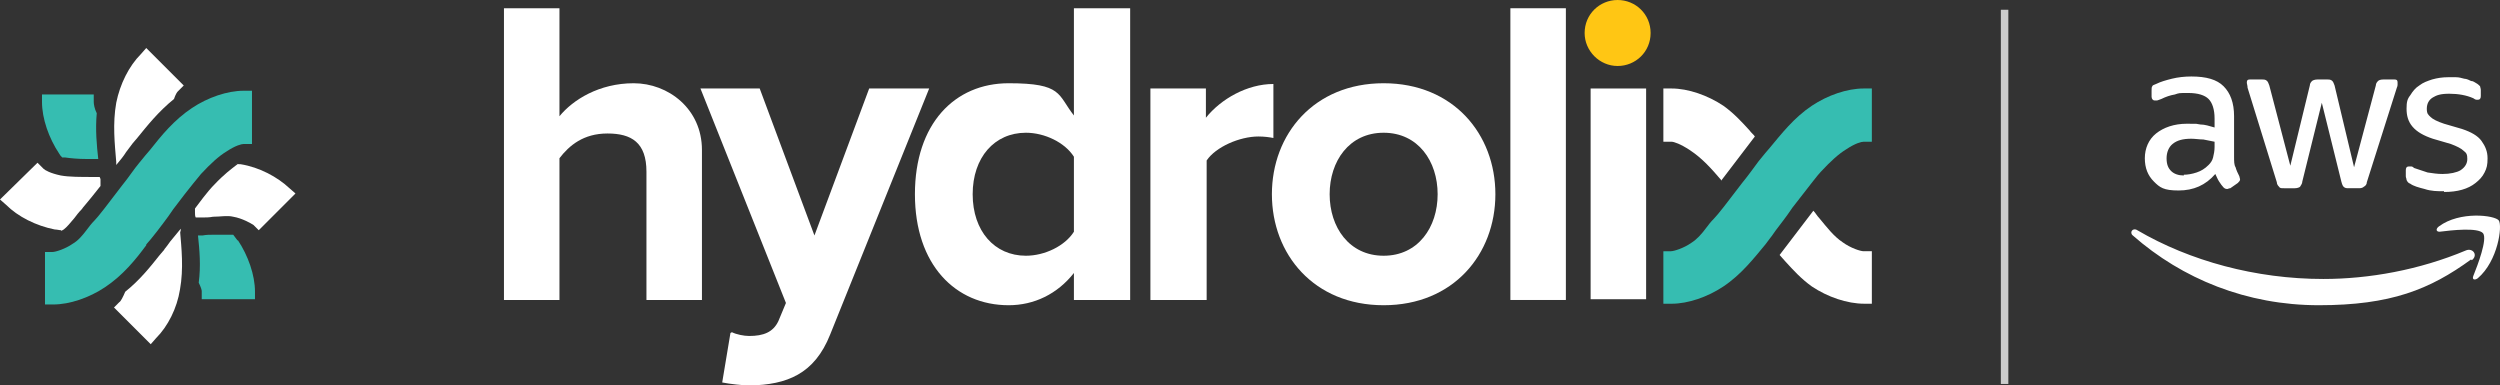 <?xml version="1.0" encoding="UTF-8" standalone="no"?><svg id="Layer_1" version="1.1" viewBox="0 0 333.36 51.4" sodipodi:docname="Hydrolix AWS lockup logo dark background.svg" width="333.36" height="51.4" inkscape:version="1.4 (e7c3feb1, 2024-10-09)" xmlns:inkscape="http://www.inkscape.org/namespaces/inkscape" xmlns:sodipodi="http://sodipodi.sourceforge.net/DTD/sodipodi-0.dtd" xmlns="http://www.w3.org/2000/svg" xmlns:svg="http://www.w3.org/2000/svg"><rect x="0" y="0" width="333.36" height="51.4" fill="#333333" stroke="none"/><sodipodi:namedview id="namedview16" pagecolor="#ffffff" bordercolor="#000000" borderopacity="0.25" inkscape:showpageshadow="2" inkscape:pageopacity="0.0" inkscape:pagecheckerboard="0" inkscape:deskcolor="#d1d1d1" inkscape:zoom="0.50583656" inkscape:cx="167.05" inkscape:cy="24.711539" inkscape:window-width="1328" inkscape:window-height="712" inkscape:window-x="0" inkscape:window-y="38" inkscape:window-maximized="0" inkscape:current-layer="Layer_1"/><!--Generator: Adobe Illustrator 29.2.1, SVG Export Plug-In . SVG Version: 2.1.0 Build 116)--><defs id="defs1"><style id="style1">.st0 {
        fill-rule: evenodd;
      }

      .st0, .st1 {
        fill: #fff;
      }

      .st2 {
        fill: #ffc614;
      }

      .st3 {
        fill: #36bdb1;
      }

      .st4 {
        fill: #ccc;
      }</style></defs><path class="st1" d="m 249.5,33.5 h -1 c -0.4,0 -1.7,-0.4 -2.8,-1.2 -1.2,-0.8 -2.1,-2 -3.1,-3.2 -0.3,-0.3 -0.5,-0.7 -0.8,-1 l -4.5,5.9 c 0.3,0.3 0.5,0.6 0.8,0.9 1,1.1 2.1,2.3 3.5,3.3 2.1,1.4 4.7,2.3 7,2.3 h 1 v -7 z" id="path1"/><path class="st1" d="m 229.5,24.1 4.5,-5.9 c -0.2,-0.3 -0.5,-0.5 -0.7,-0.8 -1,-1.1 -2.1,-2.3 -3.5,-3.3 -2.1,-1.4 -4.7,-2.3 -6.9,-2.3 h -1.1 c 0,0 0,6.1 0,6.1 v 1 h 1.1 c 0.3,0 1.2,0.3 2.4,1.1 1.7,1.1 3,2.6 4.2,4" id="path2"/><path class="st3" d="m 248.5,11.8 c -2.2,0 -4.8,0.9 -6.9,2.3 -2.4,1.6 -4.1,3.8 -5.6,5.6 l -0.6,0.7 c 0,0 -0.4,0.5 -0.9,1.1 -0.6,0.8 -1.3,1.8 -2.2,2.9 -1.9,2.5 -3.2,4.2 -3.8,4.8 -0.4,0.4 -0.7,0.8 -1,1.2 -0.6,0.8 -1.2,1.5 -2,2 -1,0.7 -2.3,1.1 -2.7,1.1 h -1 v 7 h 1.1 c 2.2,0 4.8,-0.9 6.9,-2.3 2.4,-1.6 4.1,-3.8 5.6,-5.6 l 0.6,-0.8 c 0,0 0.4,-0.5 0.8,-1.1 0.6,-0.8 1.4,-1.8 2.2,-3 2.5,-3.2 3.4,-4.4 3.8,-4.8 v 0 c 1.3,-1.4 2.4,-2.4 3.4,-3 1.2,-0.8 2,-1 2.3,-1 h 1.1 v -7.1 z" id="path3"/><path class="st1" d="M 86.2,40 V 22.9 c 0,-3.9 -2,-5.1 -5.2,-5.1 -3.2,0 -5.1,1.6 -6.4,3.3 V 40 H 67.2 V 1.1 h 7.4 v 14.4 c 1.8,-2.2 5.3,-4.4 9.9,-4.4 4.6,0 9.1,3.4 9.1,8.9 v 20 z" id="path4"/><path class="st1" d="m 97.6,44.3 c 0.6,0.3 1.6,0.5 2.3,0.5 1.9,0 3.2,-0.5 3.9,-2 l 1,-2.4 -11.4,-28.6 h 7.9 l 7.3,19.6 7.3,-19.6 h 8 l -13.2,32.8 c -2.1,5.3 -5.8,6.7 -10.7,6.8 -0.9,0 -2.7,-0.2 -3.7,-0.4 l 1.1,-6.6 z" id="path5"/><path class="st1" d="m 143.2,40 v -3.6 c -2.2,2.8 -5.3,4.3 -8.7,4.3 -7.1,0 -12.5,-5.4 -12.5,-14.8 0,-9.4 5.3,-14.8 12.5,-14.8 7.2,0 6.5,1.5 8.7,4.3 V 1.1 h 7.5 V 40 Z m 0,-9.1 v -10 c -1.2,-1.9 -3.9,-3.2 -6.4,-3.2 -4.2,0 -7.1,3.3 -7.1,8.2 0,4.9 2.9,8.2 7.1,8.2 2.5,0 5.2,-1.3 6.4,-3.2" id="path6"/><path class="st1" d="M 153.4,40 V 11.8 h 7.4 v 3.9 c 2,-2.5 5.5,-4.5 9,-4.5 v 7.2 c -0.5,-0.1 -1.2,-0.2 -2,-0.2 -2.5,0 -5.7,1.4 -6.9,3.2 V 40 h -7.4 z" id="path7"/><path class="st1" d="m 169.6,25.9 c 0,-8 5.6,-14.8 14.9,-14.8 9.3,0 14.9,6.8 14.9,14.8 0,8 -5.6,14.8 -14.9,14.8 -9.3,0 -14.9,-6.8 -14.9,-14.8 m 22.1,0 c 0,-4.4 -2.6,-8.2 -7.2,-8.2 -4.6,0 -7.2,3.8 -7.2,8.2 0,4.4 2.6,8.2 7.2,8.2 4.6,0 7.2,-3.8 7.2,-8.2" id="path8"/><rect class="st1" x="201.4" y="1.1" width="7.4" height="38.9" id="rect8"/><path class="st2" d="m 211.3,4.4 c 0,-2.5 2,-4.4 4.4,-4.4 2.4,0 4.4,1.9 4.4,4.4 0,2.5 -2,4.4 -4.4,4.4 -2.4,0 -4.4,-2 -4.4,-4.4" id="path9"/><rect class="st1" x="212.1" y="11.8" width="7.4" height="28.1" id="rect9"/><path class="st3" d="m 31.7,32.1 c -0.2,-0.3 -0.4,-0.5 -0.6,-0.8 -0.1,0 -0.2,0 -0.4,0 v 0 c -0.2,0 -0.4,0 -0.7,0 -0.4,0 -1,0 -1.4,0 h -0.1 c -0.5,0 -1,0 -1.5,0.1 v 0 c 0,0 -0.3,0 -0.6,0 0.2,1.9 0.4,4 0.1,6.3 0.3,0.6 0.4,1 0.4,1.1 v 1.1 H 34 v -1 C 34,36.7 33.1,34.1 31.7,32 Z" id="path10"/><path class="st3" d="m 7.9,20.5 c 0.1,0.2 0.2,0.3 0.4,0.5 0.1,0 0.2,0 0.4,0 v 0 c 0.7,0.1 1.7,0.2 2.8,0.2 1.1,0 0.7,0 1.1,0 v 0 c 0,0 0.2,0 0.5,0 -0.2,-1.8 -0.4,-3.9 -0.2,-6.1 -0.3,-0.6 -0.4,-1.2 -0.4,-1.5 v -1 H 5.6 v 1 c 0,2.2 0.9,4.8 2.3,6.9 z" id="path11"/><path class="st1" d="m 31.7,21.9 c 0,0 -0.2,0.1 -0.3,0.2 0,0 0,0 0,0 -0.5,0.4 -1.5,1.1 -2.9,2.6 0,0 0,0 0,0 -0.2,0.2 -0.8,0.8 -2.5,3.1 0,0.2 0,0.4 0,0.5 0,0.3 0,0.5 0.1,0.7 0.4,0 0.6,0 0.8,0 0.5,0 1,0 1.5,-0.1 1,0 1.9,-0.2 2.7,0 1.2,0.2 2.4,0.9 2.7,1.1 l 0.7,0.7 4.9,-4.9 -0.8,-0.7 c -1.6,-1.5 -4,-2.8 -6.5,-3.2 -0.2,0 -0.4,0 -0.7,-0.1 z" id="path12"/><path class="st1" d="m 8.1,30.8 c 0.1,0 0.2,-0.1 0.4,-0.2 v 0 c 0.4,-0.3 0.9,-0.9 1.4,-1.5 v 0 c 0,0 0,0 0,0 0.3,-0.4 0.6,-0.8 1,-1.2 v 0 c 0.1,-0.2 0.7,-0.8 2.5,-3.1 0,-0.1 0,-0.3 0,-0.4 v 0 -0.5 c 0,-0.1 -0.1,-0.2 -0.1,-0.3 -0.4,0 -0.6,0 -0.7,0 v 0 c -1.9,0 -3.4,0 -4.5,-0.2 C 6.7,23.1 6,22.7 5.8,22.5 L 5,21.7 0,26.6 0.8,27.3 c 1.6,1.6 4,2.8 6.5,3.3 0.3,0 0.6,0.1 0.9,0.1 z" id="path13"/><path class="st1" d="m 24.1,31 v -0.5 c -0.5,0.6 -1,1.2 -1.4,1.7 -0.7,1 -0.8,1 -0.8,1.1 q 0,0 0,0 L 21.3,34 c -1.2,1.5 -2.6,3.3 -4.6,4.9 -0.3,0.7 -0.6,1.3 -0.8,1.4 l -0.7,0.7 4.9,4.9 0.7,-0.8 c 1.6,-1.6 2.8,-4 3.2,-6.5 0.5,-2.8 0.2,-5.5 0,-7.9 z" id="path14"/><path class="st1" d="M 15.5,21.6 V 22 c 0.5,-0.6 1,-1.2 1.3,-1.7 v 0 l 0.3,-0.4 c 0.4,-0.5 0.5,-0.7 0.6,-0.8 l 0.6,-0.7 v 0 c 1.3,-1.6 2.8,-3.5 4.9,-5.2 0.2,-0.6 0.4,-0.9 0.5,-1 l 0.8,-0.8 -5,-5 -0.7,0.8 c -1.6,1.6 -2.8,4 -3.3,6.5 -0.5,2.8 -0.2,5.5 0,7.9 z" id="path15"/><path class="st3" d="m 19.5,32.6 0.6,-0.7 c 0,0 0.4,-0.5 0.8,-1 0.6,-0.8 1.4,-1.8 2.2,-3 2.4,-3.2 3.4,-4.3 3.7,-4.7 v 0 c 1.3,-1.4 2.4,-2.4 3.4,-3 1.2,-0.8 2,-1 2.3,-1 h 1.1 v -7.1 h -1.1 c -2.2,0 -4.8,0.9 -6.9,2.3 C 23.2,16 21.5,18.1 20,20 l -0.6,0.7 c 0,0 -0.4,0.5 -0.9,1.1 -0.6,0.7 -1.3,1.8 -2.2,2.9 -1.9,2.5 -3.2,4.2 -3.7,4.7 -0.4,0.4 -0.7,0.8 -1,1.2 -0.6,0.8 -1.2,1.5 -1.9,1.9 -1,0.7 -2.3,1.1 -2.7,1.1 H 6 v 7 h 1.1 c 2.2,0 4.8,-0.9 6.9,-2.3 2.4,-1.6 4.1,-3.7 5.5,-5.6 z" id="path16"/><g id="Icon-Architecture-Group_x2F_32_x2F_AWS-Cloud-logo_x5F_32"><path id="Fill-1" class="st0" d="m 331.1,31.1 c 0.6,0.8 -0.7,4.2 -1.3,5.7 -0.2,0.5 0.2,0.6 0.6,0.3 2.7,-2.3 3.3,-7 2.8,-7.7 -0.5,-0.7 -5.2,-1.3 -8,0.8 -0.4,0.3 -0.4,0.7 0.1,0.7 1.6,-0.2 5.1,-0.6 5.8,0.2 z m -1.5,3.6 c 0.9,-0.7 0.1,-1.7 -0.8,-1.3 -6.2,2.6 -12.9,3.8 -19,3.8 -9,0 -17.8,-2.4 -24.8,-6.5 -0.6,-0.4 -1.1,0.3 -0.6,0.7 6.6,5.8 15.2,9.3 24.8,9.3 9.6,0 14.8,-2.1 20.3,-6.1 v 0 z m -3.7,-9.2 c -0.9,0 -1.7,0 -2.6,-0.3 -0.8,-0.2 -1.5,-0.4 -1.9,-0.7 -0.3,-0.1 -0.4,-0.3 -0.5,-0.5 0,-0.2 -0.1,-0.3 -0.1,-0.5 v -0.8 c 0,-0.3 0.1,-0.5 0.4,-0.5 0.3,0 0.2,0 0.3,0 0.1,0 0.2,0 0.4,0.2 0.6,0.2 1.2,0.4 1.8,0.6 0.7,0.1 1.3,0.2 2,0.2 1,0 1.9,-0.2 2.4,-0.5 0.6,-0.4 0.9,-0.9 0.9,-1.5 0,-0.6 -0.1,-0.8 -0.5,-1.1 -0.3,-0.3 -0.9,-0.6 -1.7,-0.9 l -2.4,-0.7 c -1.2,-0.4 -2.1,-0.9 -2.7,-1.6 -0.6,-0.7 -0.8,-1.5 -0.8,-2.4 0,-0.9 0.1,-1.3 0.5,-1.8 0.3,-0.5 0.7,-1 1.2,-1.3 0.5,-0.4 1.1,-0.6 1.7,-0.8 0.7,-0.2 1.4,-0.3 2.1,-0.3 0.7,0 0.7,0 1.1,0 0.4,0 0.7,0.1 1.1,0.2 0.3,0 0.7,0.2 0.9,0.3 0.3,0 0.5,0.2 0.7,0.3 0.2,0.1 0.4,0.3 0.5,0.4 0,0.1 0.1,0.3 0.1,0.5 v 0.8 c 0,0.3 -0.1,0.5 -0.4,0.5 -0.3,0 -0.3,0 -0.6,-0.2 -0.9,-0.4 -2,-0.6 -3.2,-0.6 -1.2,0 -1.7,0.2 -2.2,0.5 -0.5,0.3 -0.8,0.8 -0.8,1.5 0,0.7 0.2,0.8 0.5,1.1 0.3,0.3 0.9,0.6 1.8,0.9 l 2.4,0.7 c 1.2,0.4 2.1,0.9 2.6,1.6 0.5,0.7 0.8,1.4 0.8,2.3 0,0.9 -0.1,1.3 -0.4,1.9 -0.3,0.6 -0.7,1 -1.2,1.4 -0.5,0.4 -1.1,0.7 -1.8,0.9 -0.7,0.2 -1.5,0.3 -2.4,0.3 v 0 z m -21.4,-0.4 c -0.3,0 -0.5,0 -0.6,-0.2 -0.1,-0.1 -0.3,-0.3 -0.3,-0.6 l -3.9,-12.6 c 0,-0.3 -0.1,-0.5 -0.1,-0.7 0,-0.3 0.1,-0.4 0.4,-0.4 h 1.6 c 0.3,0 0.5,0 0.7,0.2 0.1,0.1 0.2,0.3 0.3,0.6 l 2.8,10.7 2.6,-10.7 c 0,-0.3 0.2,-0.5 0.3,-0.6 0.1,-0.1 0.4,-0.2 0.7,-0.2 h 1.3 c 0.3,0 0.5,0 0.7,0.2 0.1,0.1 0.2,0.3 0.3,0.6 l 2.6,10.9 2.9,-10.9 c 0,-0.3 0.2,-0.5 0.3,-0.6 0.1,-0.1 0.3,-0.2 0.7,-0.2 h 1.5 c 0.3,0 0.4,0.1 0.4,0.4 0,0.3 0,0.2 0,0.3 0,0 0,0.2 -0.1,0.4 l -4,12.6 c 0,0.3 -0.2,0.5 -0.4,0.6 -0.1,0.1 -0.3,0.2 -0.6,0.2 h -1.4 c -0.3,0 -0.5,0 -0.7,-0.2 -0.1,-0.1 -0.2,-0.3 -0.3,-0.7 L 309.6,13.7 307,24.2 c 0,0.3 -0.2,0.5 -0.3,0.7 -0.1,0.1 -0.4,0.2 -0.7,0.2 h -1.4 z m -13.3,-1.8 c 0.5,0 1.1,-0.1 1.7,-0.3 0.6,-0.2 1.1,-0.5 1.6,-1 0.3,-0.3 0.5,-0.6 0.6,-1 0.1,-0.4 0.2,-0.9 0.2,-1.4 v -0.7 c -0.5,-0.1 -1,-0.2 -1.5,-0.3 -0.5,0 -1.1,-0.1 -1.6,-0.1 -1.1,0 -1.9,0.2 -2.5,0.7 -0.5,0.4 -0.8,1.1 -0.8,1.9 0,0.8 0.2,1.3 0.6,1.7 0.4,0.4 1,0.6 1.7,0.6 v 0 z m 6.7,-2.4 c 0,0.6 0,1.1 0.2,1.4 0.1,0.4 0.3,0.8 0.5,1.2 0,0.1 0.1,0.3 0.1,0.4 0,0.2 -0.1,0.3 -0.3,0.5 l -1,0.7 c -0.2,0 -0.3,0.1 -0.4,0.1 -0.1,0 -0.3,0 -0.5,-0.2 -0.2,-0.2 -0.4,-0.5 -0.6,-0.8 -0.2,-0.3 -0.3,-0.6 -0.5,-1 -1.3,1.5 -2.9,2.2 -4.9,2.2 -2,0 -2.5,-0.4 -3.3,-1.2 -0.8,-0.8 -1.2,-1.8 -1.2,-3.1 0,-1.3 0.5,-2.5 1.5,-3.3 1,-0.8 2.4,-1.3 4.1,-1.3 1.7,0 1.1,0 1.8,0.1 0.6,0 1.2,0.2 1.9,0.4 v -1.2 c 0,-1.2 -0.3,-2.1 -0.8,-2.6 -0.5,-0.5 -1.4,-0.8 -2.7,-0.8 -1.3,0 -1.2,0 -1.8,0.2 -0.6,0.1 -1.2,0.3 -1.8,0.6 -0.3,0.1 -0.5,0.2 -0.6,0.2 -0.1,0 -0.2,0 -0.3,0 -0.2,0 -0.4,-0.2 -0.4,-0.5 v -0.8 c 0,-0.3 0,-0.5 0.1,-0.6 0,-0.1 0.2,-0.2 0.5,-0.3 0.6,-0.3 1.3,-0.5 2.1,-0.7 0.8,-0.2 1.7,-0.3 2.6,-0.3 2,0 3.4,0.4 4.3,1.3 0.9,0.9 1.4,2.2 1.4,4 v 5.3 z"/></g><rect class="st4" x="266.8" y="1.3" width="1" height="49.9" id="rect16"/></svg>